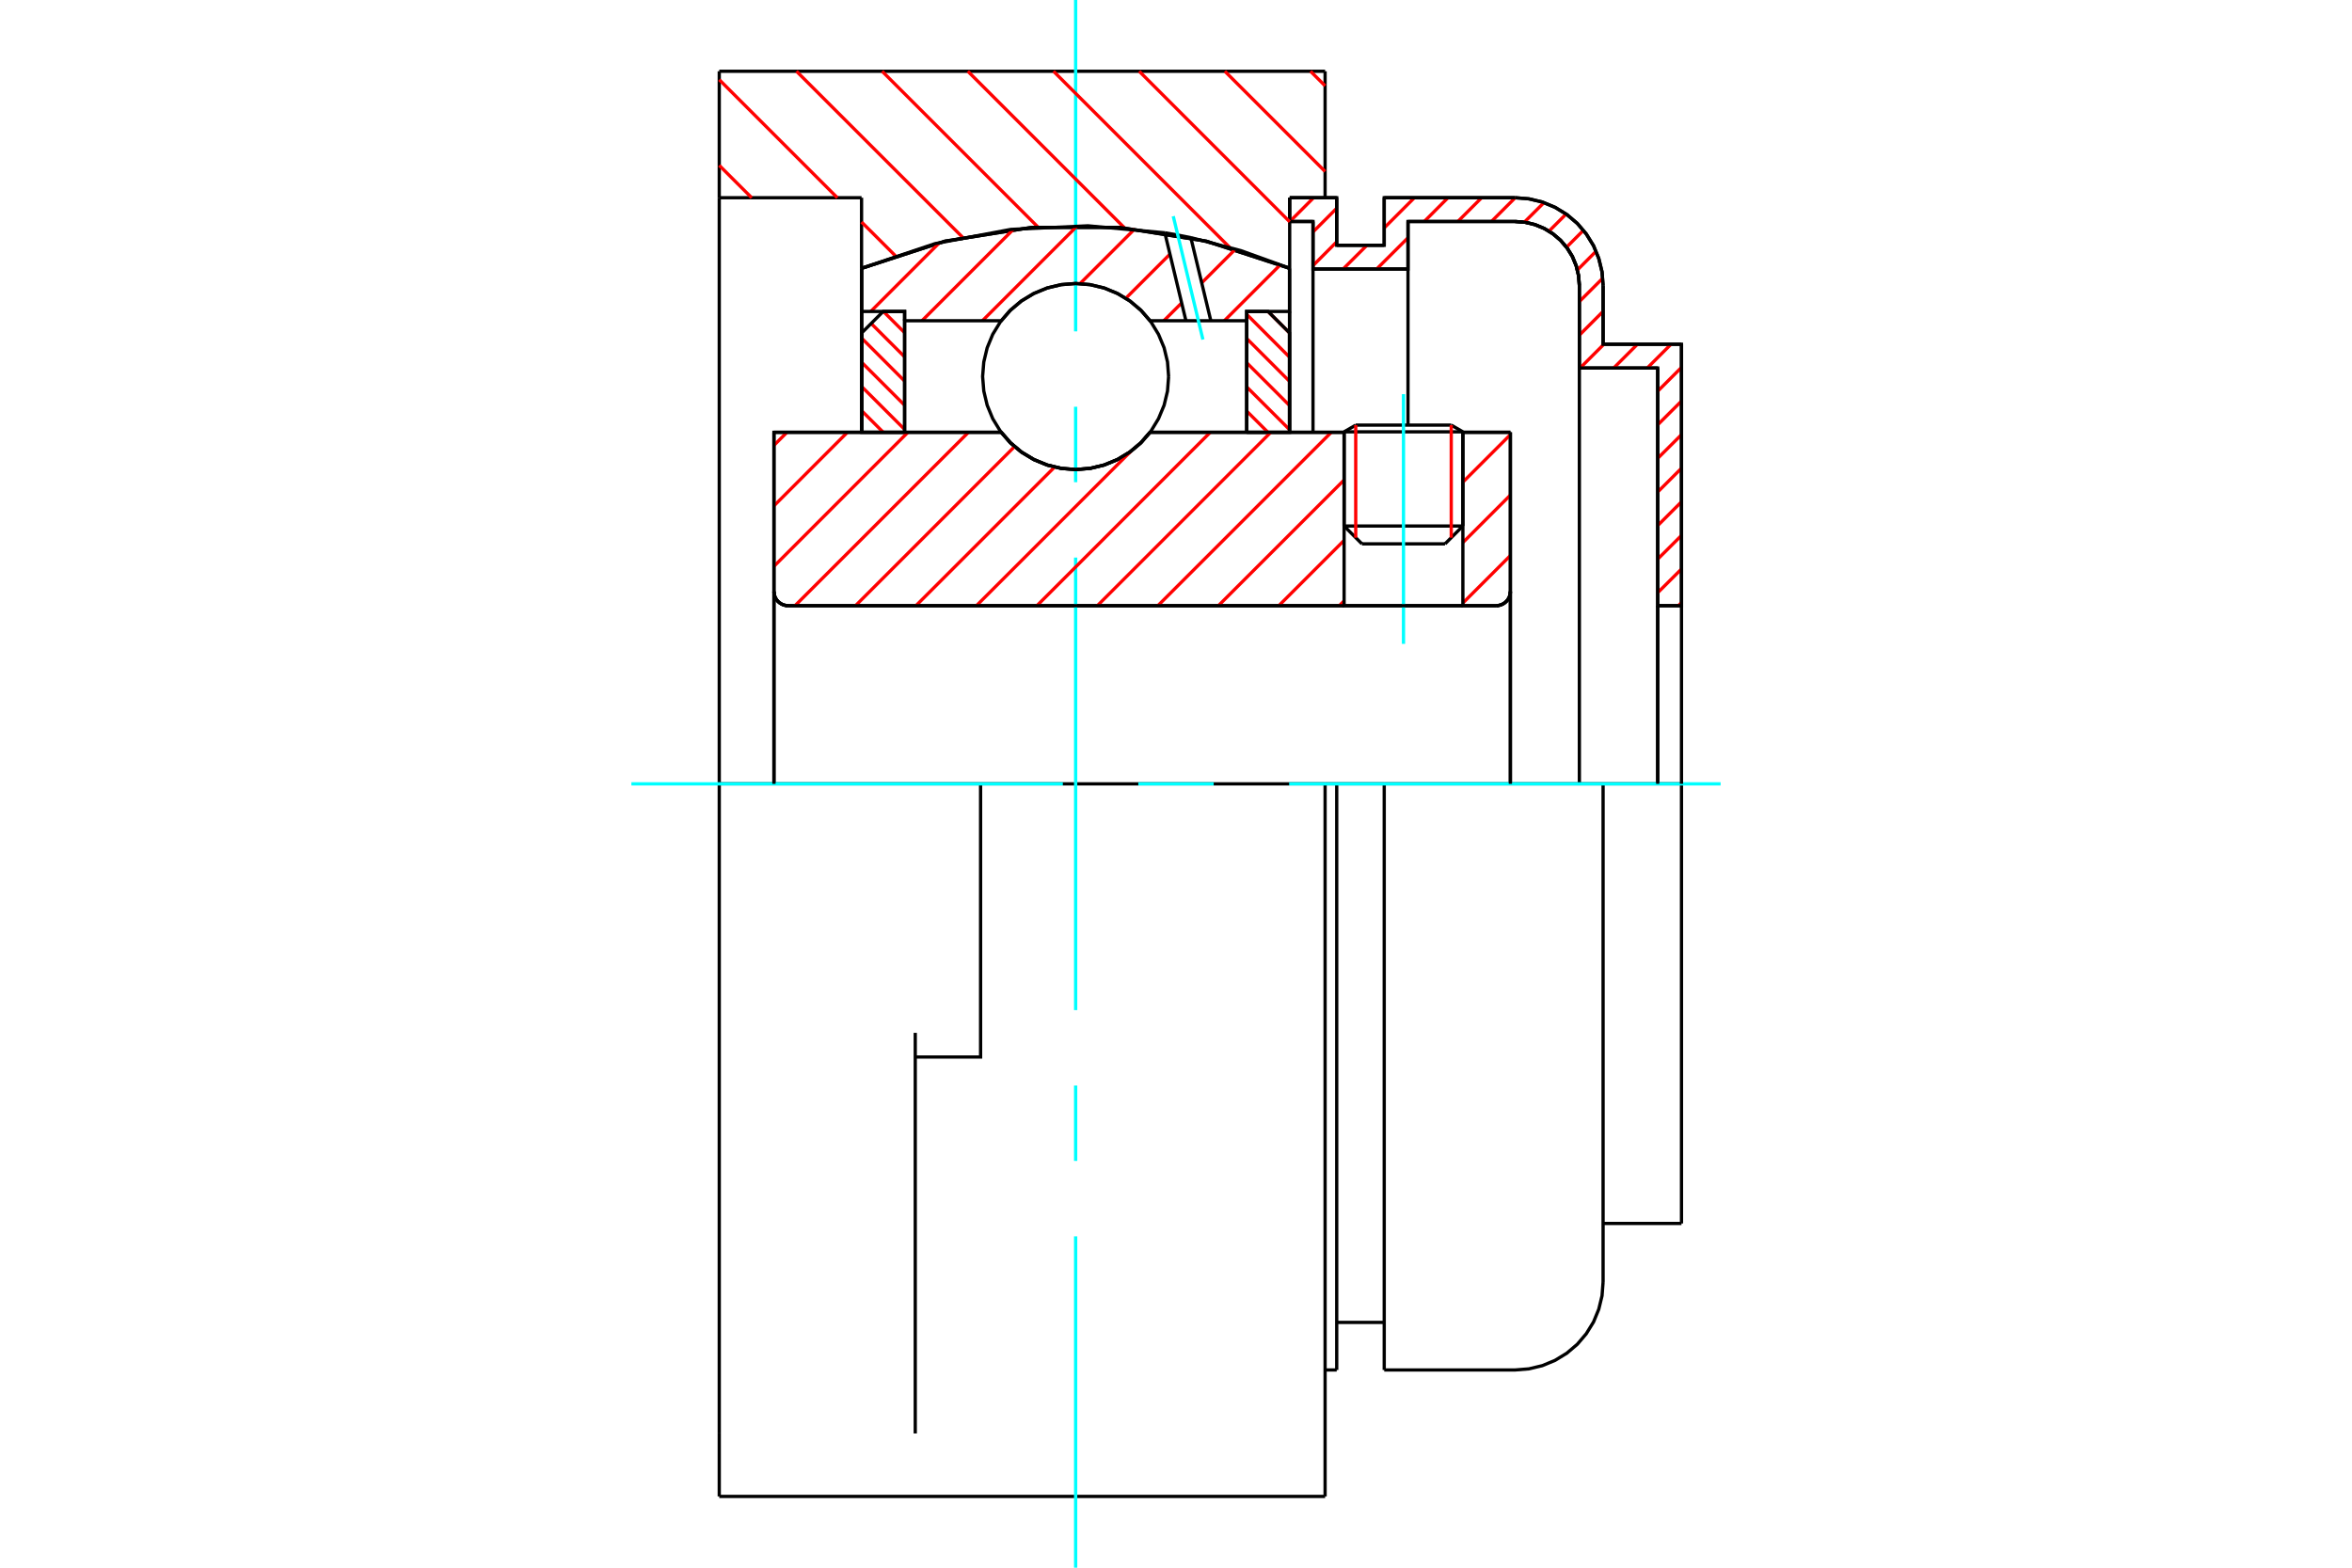 <?xml version="1.0" standalone="no"?>
<!DOCTYPE svg PUBLIC "-//W3C//DTD SVG 1.1//EN"
	"http://www.w3.org/Graphics/SVG/1.1/DTD/svg11.dtd">
<svg xmlns="http://www.w3.org/2000/svg" height="100%" width="100%" viewBox="0 0 36000 24000">
	<rect x="-1800" y="-1200" width="39600" height="26400" style="fill:#FFF"/>
	<g style="fill:none; fill-rule:evenodd" transform="matrix(1 0 0 1 0 0)">
		<g style="fill:none; stroke:#000; stroke-width:50; shape-rendering:geometricPrecision">
			<line x1="22391" y1="6611" x2="20573" y2="6611"/>
			<line x1="20751" y1="6508" x2="22213" y2="6508"/>
			<line x1="20573" y1="8053" x2="22391" y2="8053"/>
			<line x1="22118" y1="8326" x2="20846" y2="8326"/>
			<polyline points="22900,9273 22934,9270 22968,9262 22999,9249 23028,9231 23054,9209 23077,9183 23095,9154 23108,9122 23116,9089 23118,9055"/>
			<line x1="23118" y1="6618" x2="23118" y2="9055"/>
			<line x1="22391" y1="6618" x2="23118" y2="6618"/>
			<line x1="17603" y1="6618" x2="20573" y2="6618"/>
			<polyline points="15325,6618 15470,6783 15639,6924 15827,7037 16031,7120 16245,7171 16464,7188 16683,7171 16897,7120 17100,7037 17289,6924 17458,6783 17603,6618"/>
			<line x1="11846" y1="6618" x2="15325" y2="6618"/>
			<line x1="11846" y1="9055" x2="11846" y2="6618"/>
			<polyline points="11846,9055 11848,9089 11856,9122 11869,9154 11887,9183 11910,9209 11936,9231 11965,9249 11996,9262 12030,9270 12064,9273"/>
			<line x1="22900" y1="9273" x2="12064" y2="9273"/>
			<line x1="23118" y1="9055" x2="23118" y2="12000"/>
			<line x1="11846" y1="9055" x2="11846" y2="12000"/>
			<line x1="20751" y1="6508" x2="20573" y2="6611"/>
			<line x1="22391" y1="6611" x2="22213" y2="6508"/>
			<line x1="22118" y1="8326" x2="22391" y2="8053"/>
			<line x1="20573" y1="8053" x2="20846" y2="8326"/>
			<line x1="20573" y1="6611" x2="20573" y2="8053"/>
			<line x1="22391" y1="8053" x2="22391" y2="6611"/>
			<polyline points="22900,9273 22934,9270 22968,9262 22999,9249 23028,9231 23054,9209 23077,9183 23095,9154 23108,9122 23116,9089 23118,9055"/>
			<polyline points="11846,9055 11848,9089 11856,9122 11869,9154 11887,9183 11910,9209 11936,9231 11965,9249 11996,9262 12030,9270 12064,9273"/>
			<line x1="15009" y1="12000" x2="11009" y2="12000"/>
			<line x1="20282" y1="12000" x2="15009" y2="12000"/>
			<line x1="13187" y1="3027" x2="11009" y2="3027"/>
			<line x1="13187" y1="4108" x2="13187" y2="3027"/>
			<polyline points="19740,4108 18463,3692 17136,3481 15792,3481 14465,3692 13187,4108"/>
			<line x1="19740" y1="3027" x2="19740" y2="4108"/>
			<line x1="20282" y1="1091" x2="20282" y2="3027"/>
			<line x1="11009" y1="1091" x2="20282" y2="1091"/>
			<line x1="11009" y1="3027" x2="11009" y2="1091"/>
			<line x1="20282" y1="12000" x2="20282" y2="22909"/>
			<line x1="19740" y1="4108" x2="19740" y2="6618"/>
			<line x1="11009" y1="22909" x2="11009" y2="21945"/>
			<line x1="13187" y1="6618" x2="13187" y2="4108"/>
			<line x1="11009" y1="12000" x2="11009" y2="3027"/>
			<polyline points="11009,21945 11009,15812 11009,12000"/>
			<line x1="14009" y1="21945" x2="14009" y2="15812"/>
			<polyline points="14009,16182 15009,16182 15009,12000"/>
			<line x1="11009" y1="22909" x2="20282" y2="22909"/>
			<line x1="25737" y1="5270" x2="25737" y2="9273"/>
			<line x1="24537" y1="5270" x2="25737" y2="5270"/>
			<line x1="24537" y1="4373" x2="24537" y2="5270"/>
			<polyline points="24537,4373 24521,4163 24471,3957 24391,3762 24280,3582 24143,3421 23982,3284 23802,3174 23607,3093 23402,3044 23191,3027"/>
			<line x1="21187" y1="3027" x2="23191" y2="3027"/>
			<line x1="21187" y1="3755" x2="21187" y2="3027"/>
			<line x1="20460" y1="3755" x2="21187" y2="3755"/>
			<line x1="20460" y1="3027" x2="20460" y2="3755"/>
			<line x1="19740" y1="3027" x2="20460" y2="3027"/>
			<line x1="20097" y1="3391" x2="19740" y2="3391"/>
			<line x1="20097" y1="4118" x2="20097" y2="3391"/>
			<line x1="21551" y1="4118" x2="20097" y2="4118"/>
			<line x1="21551" y1="3391" x2="21551" y2="4118"/>
			<line x1="23191" y1="3391" x2="21551" y2="3391"/>
			<polyline points="24174,4373 24162,4220 24126,4070 24067,3927 23986,3796 23886,3679 23769,3579 23637,3498 23495,3439 23345,3403 23191,3391"/>
			<line x1="24174" y1="5634" x2="24174" y2="4373"/>
			<line x1="25373" y1="5634" x2="24174" y2="5634"/>
			<line x1="25373" y1="9273" x2="25373" y2="5634"/>
			<line x1="20460" y1="12000" x2="20282" y2="12000"/>
			<line x1="21187" y1="12000" x2="20460" y2="12000"/>
			<line x1="23191" y1="12000" x2="21187" y2="12000"/>
			<line x1="24537" y1="12000" x2="23191" y2="12000"/>
			<line x1="25737" y1="12000" x2="24537" y2="12000"/>
			<line x1="25373" y1="12000" x2="25373" y2="9273"/>
			<line x1="24174" y1="12000" x2="24174" y2="5634"/>
			<line x1="25737" y1="12000" x2="25737" y2="18730"/>
			<line x1="21551" y1="6502" x2="21551" y2="4118"/>
			<line x1="20097" y1="6618" x2="20097" y2="4118"/>
			<line x1="20460" y1="12000" x2="20460" y2="20973"/>
			<line x1="21187" y1="12000" x2="21187" y2="20973"/>
			<line x1="24537" y1="12000" x2="24537" y2="19627"/>
			<line x1="25737" y1="9273" x2="25373" y2="9273"/>
			<polyline points="24174,4373 24162,4220 24126,4070 24067,3927 23986,3796 23886,3679 23769,3579 23637,3498 23495,3439 23345,3403 23191,3391"/>
			<line x1="20460" y1="20245" x2="21187" y2="20245"/>
			<polyline points="21187,20973 23191,20973 23402,20956 23607,20907 23802,20826 23982,20716 24143,20579 24280,20418 24391,20238 24471,20043 24521,19837 24537,19627"/>
			<line x1="24537" y1="18730" x2="25737" y2="18730"/>
			<line x1="20282" y1="20973" x2="20460" y2="20973"/>
		</g>
		<g style="fill:none; stroke:#0FF; stroke-width:50; shape-rendering:geometricPrecision">
			<line x1="21482" y1="9857" x2="21482" y2="6034"/>
			<line x1="16464" y1="24000" x2="16464" y2="18927"/>
			<line x1="16464" y1="17773" x2="16464" y2="16618"/>
			<line x1="16464" y1="15464" x2="16464" y2="8536"/>
			<line x1="16464" y1="7382" x2="16464" y2="6227"/>
			<line x1="16464" y1="5073" x2="16464" y2="0"/>
			<line x1="9664" y1="12000" x2="16268" y2="12000"/>
			<line x1="17423" y1="12000" x2="18577" y2="12000"/>
			<line x1="19732" y1="12000" x2="26336" y2="12000"/>
		</g>
		<g style="fill:none; stroke:#F00; stroke-width:50; shape-rendering:geometricPrecision">
			<line x1="25737" y1="9225" x2="25689" y2="9273"/>
			<line x1="25737" y1="8711" x2="25373" y2="9074"/>
			<line x1="25737" y1="8197" x2="25373" y2="8560"/>
			<line x1="25737" y1="7682" x2="25373" y2="8046"/>
			<line x1="25737" y1="7168" x2="25373" y2="7532"/>
			<line x1="25737" y1="6654" x2="25373" y2="7017"/>
			<line x1="25737" y1="6140" x2="25373" y2="6503"/>
			<line x1="25737" y1="5625" x2="25373" y2="5989"/>
			<line x1="25577" y1="5270" x2="25213" y2="5634"/>
			<line x1="25063" y1="5270" x2="24699" y2="5634"/>
			<line x1="24549" y1="5270" x2="24185" y2="5634"/>
			<line x1="24537" y1="4767" x2="24174" y2="5131"/>
			<line x1="24532" y1="4259" x2="24174" y2="4617"/>
			<line x1="24429" y1="3847" x2="24144" y2="4133"/>
			<line x1="24236" y1="3526" x2="23977" y2="3785"/>
			<line x1="23971" y1="3277" x2="23709" y2="3539"/>
			<line x1="23632" y1="3102" x2="23332" y2="3401"/>
			<line x1="23192" y1="3027" x2="22828" y2="3391"/>
			<line x1="22678" y1="3027" x2="22314" y2="3391"/>
			<line x1="22163" y1="3027" x2="21800" y2="3391"/>
			<line x1="21551" y1="3640" x2="21072" y2="4118"/>
			<line x1="21649" y1="3027" x2="21187" y2="3489"/>
			<line x1="20922" y1="3755" x2="20558" y2="4118"/>
			<line x1="20460" y1="3702" x2="20097" y2="4066"/>
			<line x1="20460" y1="3188" x2="20097" y2="3551"/>
			<line x1="20106" y1="3027" x2="19743" y2="3391"/>
		</g>
		<g style="fill:none; stroke:#000; stroke-width:50; shape-rendering:geometricPrecision">
			<polyline points="19740,3027 20460,3027 20460,3755 21187,3755 21187,3027 23191,3027"/>
			<polyline points="24537,4373 24521,4163 24471,3957 24391,3762 24280,3582 24143,3421 23982,3284 23802,3174 23607,3093 23402,3044 23191,3027"/>
			<polyline points="24537,4373 24537,5270 25737,5270 25737,9273 25373,9273 25373,5634 24174,5634 24174,4373 24162,4220 24126,4070 24067,3927 23986,3796 23886,3679 23769,3579 23637,3498 23495,3439 23345,3403 23191,3391 21551,3391 21551,4118 20097,4118 20097,3391 19740,3391 19740,3027"/>
			<line x1="25737" y1="12000" x2="25737" y2="9273"/>
			<line x1="25373" y1="9273" x2="25373" y2="12000"/>
		</g>
		<g style="fill:none; stroke:#F00; stroke-width:50; shape-rendering:geometricPrecision">
			<line x1="20059" y1="1091" x2="20282" y2="1314"/>
			<line x1="18748" y1="1091" x2="20282" y2="2625"/>
			<line x1="17437" y1="1091" x2="19740" y2="3395"/>
			<line x1="16125" y1="1091" x2="18824" y2="3790"/>
			<line x1="14814" y1="1091" x2="17212" y2="3489"/>
			<line x1="13502" y1="1091" x2="15889" y2="3478"/>
			<line x1="12191" y1="1091" x2="14736" y2="3635"/>
			<line x1="11009" y1="1220" x2="12816" y2="3027"/>
			<line x1="13187" y1="3399" x2="13705" y2="3916"/>
			<line x1="11009" y1="2532" x2="11505" y2="3027"/>
		</g>
		<g style="fill:none; stroke:#000; stroke-width:50; shape-rendering:geometricPrecision">
			<polyline points="19740,4108 18463,3692 17136,3481 15792,3481 14465,3692 13187,4108"/>
		</g>
		<g style="fill:none; stroke:#F00; stroke-width:50; shape-rendering:geometricPrecision">
			<line x1="22213" y1="6508" x2="22213" y2="8232"/>
			<line x1="20751" y1="8232" x2="20751" y2="6508"/>
			<line x1="13191" y1="6290" x2="13519" y2="6618"/>
			<line x1="13191" y1="5920" x2="13846" y2="6574"/>
			<line x1="13191" y1="5549" x2="13846" y2="6204"/>
			<line x1="13191" y1="5179" x2="13846" y2="5834"/>
			<line x1="13334" y1="4952" x2="13846" y2="5463"/>
			<line x1="13521" y1="4768" x2="13846" y2="5093"/>
		</g>
		<g style="fill:none; stroke:#000; stroke-width:50; shape-rendering:geometricPrecision">
			<polyline points="13846,6618 13846,4768 13518,4768 13191,5095 13191,6618 13846,6618"/>
		</g>
		<g style="fill:none; stroke:#F00; stroke-width:50; shape-rendering:geometricPrecision">
			<line x1="19408" y1="4768" x2="19737" y2="5096"/>
			<line x1="19082" y1="4812" x2="19737" y2="5467"/>
			<line x1="19082" y1="5182" x2="19737" y2="5837"/>
			<line x1="19082" y1="5553" x2="19737" y2="6207"/>
			<line x1="19082" y1="5923" x2="19737" y2="6577"/>
			<line x1="19082" y1="6293" x2="19407" y2="6618"/>
		</g>
		<g style="fill:none; stroke:#000; stroke-width:50; shape-rendering:geometricPrecision">
			<polyline points="19082,6618 19082,4768 19409,4768 19737,5095 19737,6618 19082,6618"/>
			<polyline points="17887,5764 17870,5541 17818,5324 17732,5118 17616,4927 17470,4757 17301,4612 17110,4496 16904,4410 16687,4358 16464,4340 16241,4358 16024,4410 15818,4496 15627,4612 15457,4757 15312,4927 15195,5118 15110,5324 15058,5541 15040,5764 15058,5987 15110,6204 15195,6410 15312,6601 15457,6771 15627,6916 15818,7032 16024,7118 16241,7170 16464,7188 16687,7170 16904,7118 17110,7032 17301,6916 17470,6771 17616,6601 17732,6410 17818,6204 17870,5987 17887,5764"/>
		</g>
		<g style="fill:none; stroke:#F00; stroke-width:50; shape-rendering:geometricPrecision">
			<line x1="19597" y1="4053" x2="18740" y2="4910"/>
			<line x1="18908" y1="3816" x2="18393" y2="4331"/>
			<line x1="18087" y1="4637" x2="17814" y2="4910"/>
			<line x1="17907" y1="3891" x2="17232" y2="4566"/>
			<line x1="17368" y1="3505" x2="16531" y2="4342"/>
			<line x1="16488" y1="3459" x2="15037" y2="4910"/>
			<line x1="15510" y1="3512" x2="14112" y2="4910"/>
			<line x1="14378" y1="3717" x2="13328" y2="4768"/>
		</g>
		<g style="fill:none; stroke:#000; stroke-width:50; shape-rendering:geometricPrecision">
			<polyline points="13191,6618 13191,4768 13191,4106"/>
			<polyline points="17829,3564 16652,3457 15472,3512 14311,3730 13191,4106"/>
			<polyline points="18227,3638 18029,3599 17829,3564"/>
			<polyline points="19737,4106 18993,3837 18227,3638"/>
			<polyline points="19737,4106 19737,4768 19082,4768 19082,4910 19082,6618"/>
			<polyline points="19082,4910 18533,4910 18152,4910 17603,4910 17458,4745 17289,4604 17100,4491 16897,4408 16683,4357 16464,4340 16245,4357 16031,4408 15827,4491 15639,4604 15470,4745 15325,4910 13846,4910 13846,6618"/>
			<polyline points="13846,4910 13846,4768 13191,4768"/>
			<line x1="19737" y1="4768" x2="19737" y2="6618"/>
		</g>
		<g style="fill:none; stroke:#0FF; stroke-width:50; shape-rendering:geometricPrecision">
			<line x1="18412" y1="5198" x2="17958" y2="3310"/>
		</g>
		<g style="fill:none; stroke:#000; stroke-width:50; shape-rendering:geometricPrecision">
			<line x1="18152" y1="4910" x2="17829" y2="3564"/>
			<line x1="18533" y1="4910" x2="18227" y2="3638"/>
		</g>
		<g style="fill:none; stroke:#F00; stroke-width:50; shape-rendering:geometricPrecision">
			<line x1="23118" y1="8505" x2="22391" y2="9232"/>
			<line x1="23118" y1="7579" x2="22391" y2="8306"/>
			<line x1="23118" y1="6654" x2="22391" y2="7381"/>
			<line x1="20573" y1="9199" x2="20499" y2="9273"/>
			<line x1="20573" y1="8273" x2="19573" y2="9273"/>
			<line x1="20573" y1="7348" x2="18648" y2="9273"/>
			<line x1="20377" y1="6618" x2="17722" y2="9273"/>
			<line x1="19451" y1="6618" x2="16796" y2="9273"/>
			<line x1="18525" y1="6618" x2="15871" y2="9273"/>
			<line x1="17308" y1="6910" x2="14945" y2="9273"/>
			<line x1="16142" y1="7150" x2="14019" y2="9273"/>
			<line x1="15529" y1="6837" x2="13094" y2="9273"/>
			<line x1="14823" y1="6618" x2="12168" y2="9273"/>
			<line x1="13897" y1="6618" x2="11846" y2="8670"/>
			<line x1="12971" y1="6618" x2="11846" y2="7744"/>
			<line x1="12046" y1="6618" x2="11846" y2="6818"/>
		</g>
		<g style="fill:none; stroke:#000; stroke-width:50; shape-rendering:geometricPrecision">
			<line x1="23118" y1="12000" x2="23118" y2="6618"/>
			<polyline points="22900,9273 22934,9270 22968,9262 22999,9249 23028,9231 23054,9209 23077,9183 23095,9154 23108,9122 23116,9089 23118,9055"/>
			<polyline points="22900,9273 22391,9273 22391,6618"/>
			<polyline points="22391,9273 20573,9273 20573,6618"/>
			<line x1="20573" y1="9273" x2="12064" y2="9273"/>
			<polyline points="11846,9055 11848,9089 11856,9122 11869,9154 11887,9183 11910,9209 11936,9231 11965,9249 11996,9262 12030,9270 12064,9273"/>
			<polyline points="11846,9055 11846,6618 12500,6618 15325,6618 15470,6783 15639,6924 15827,7037 16031,7120 16245,7171 16464,7188 16683,7171 16897,7120 17100,7037 17289,6924 17458,6783 17603,6618 20573,6618"/>
			<line x1="22391" y1="6618" x2="23118" y2="6618"/>
			<line x1="11846" y1="12000" x2="11846" y2="9055"/>
		</g>
	</g>
</svg>
